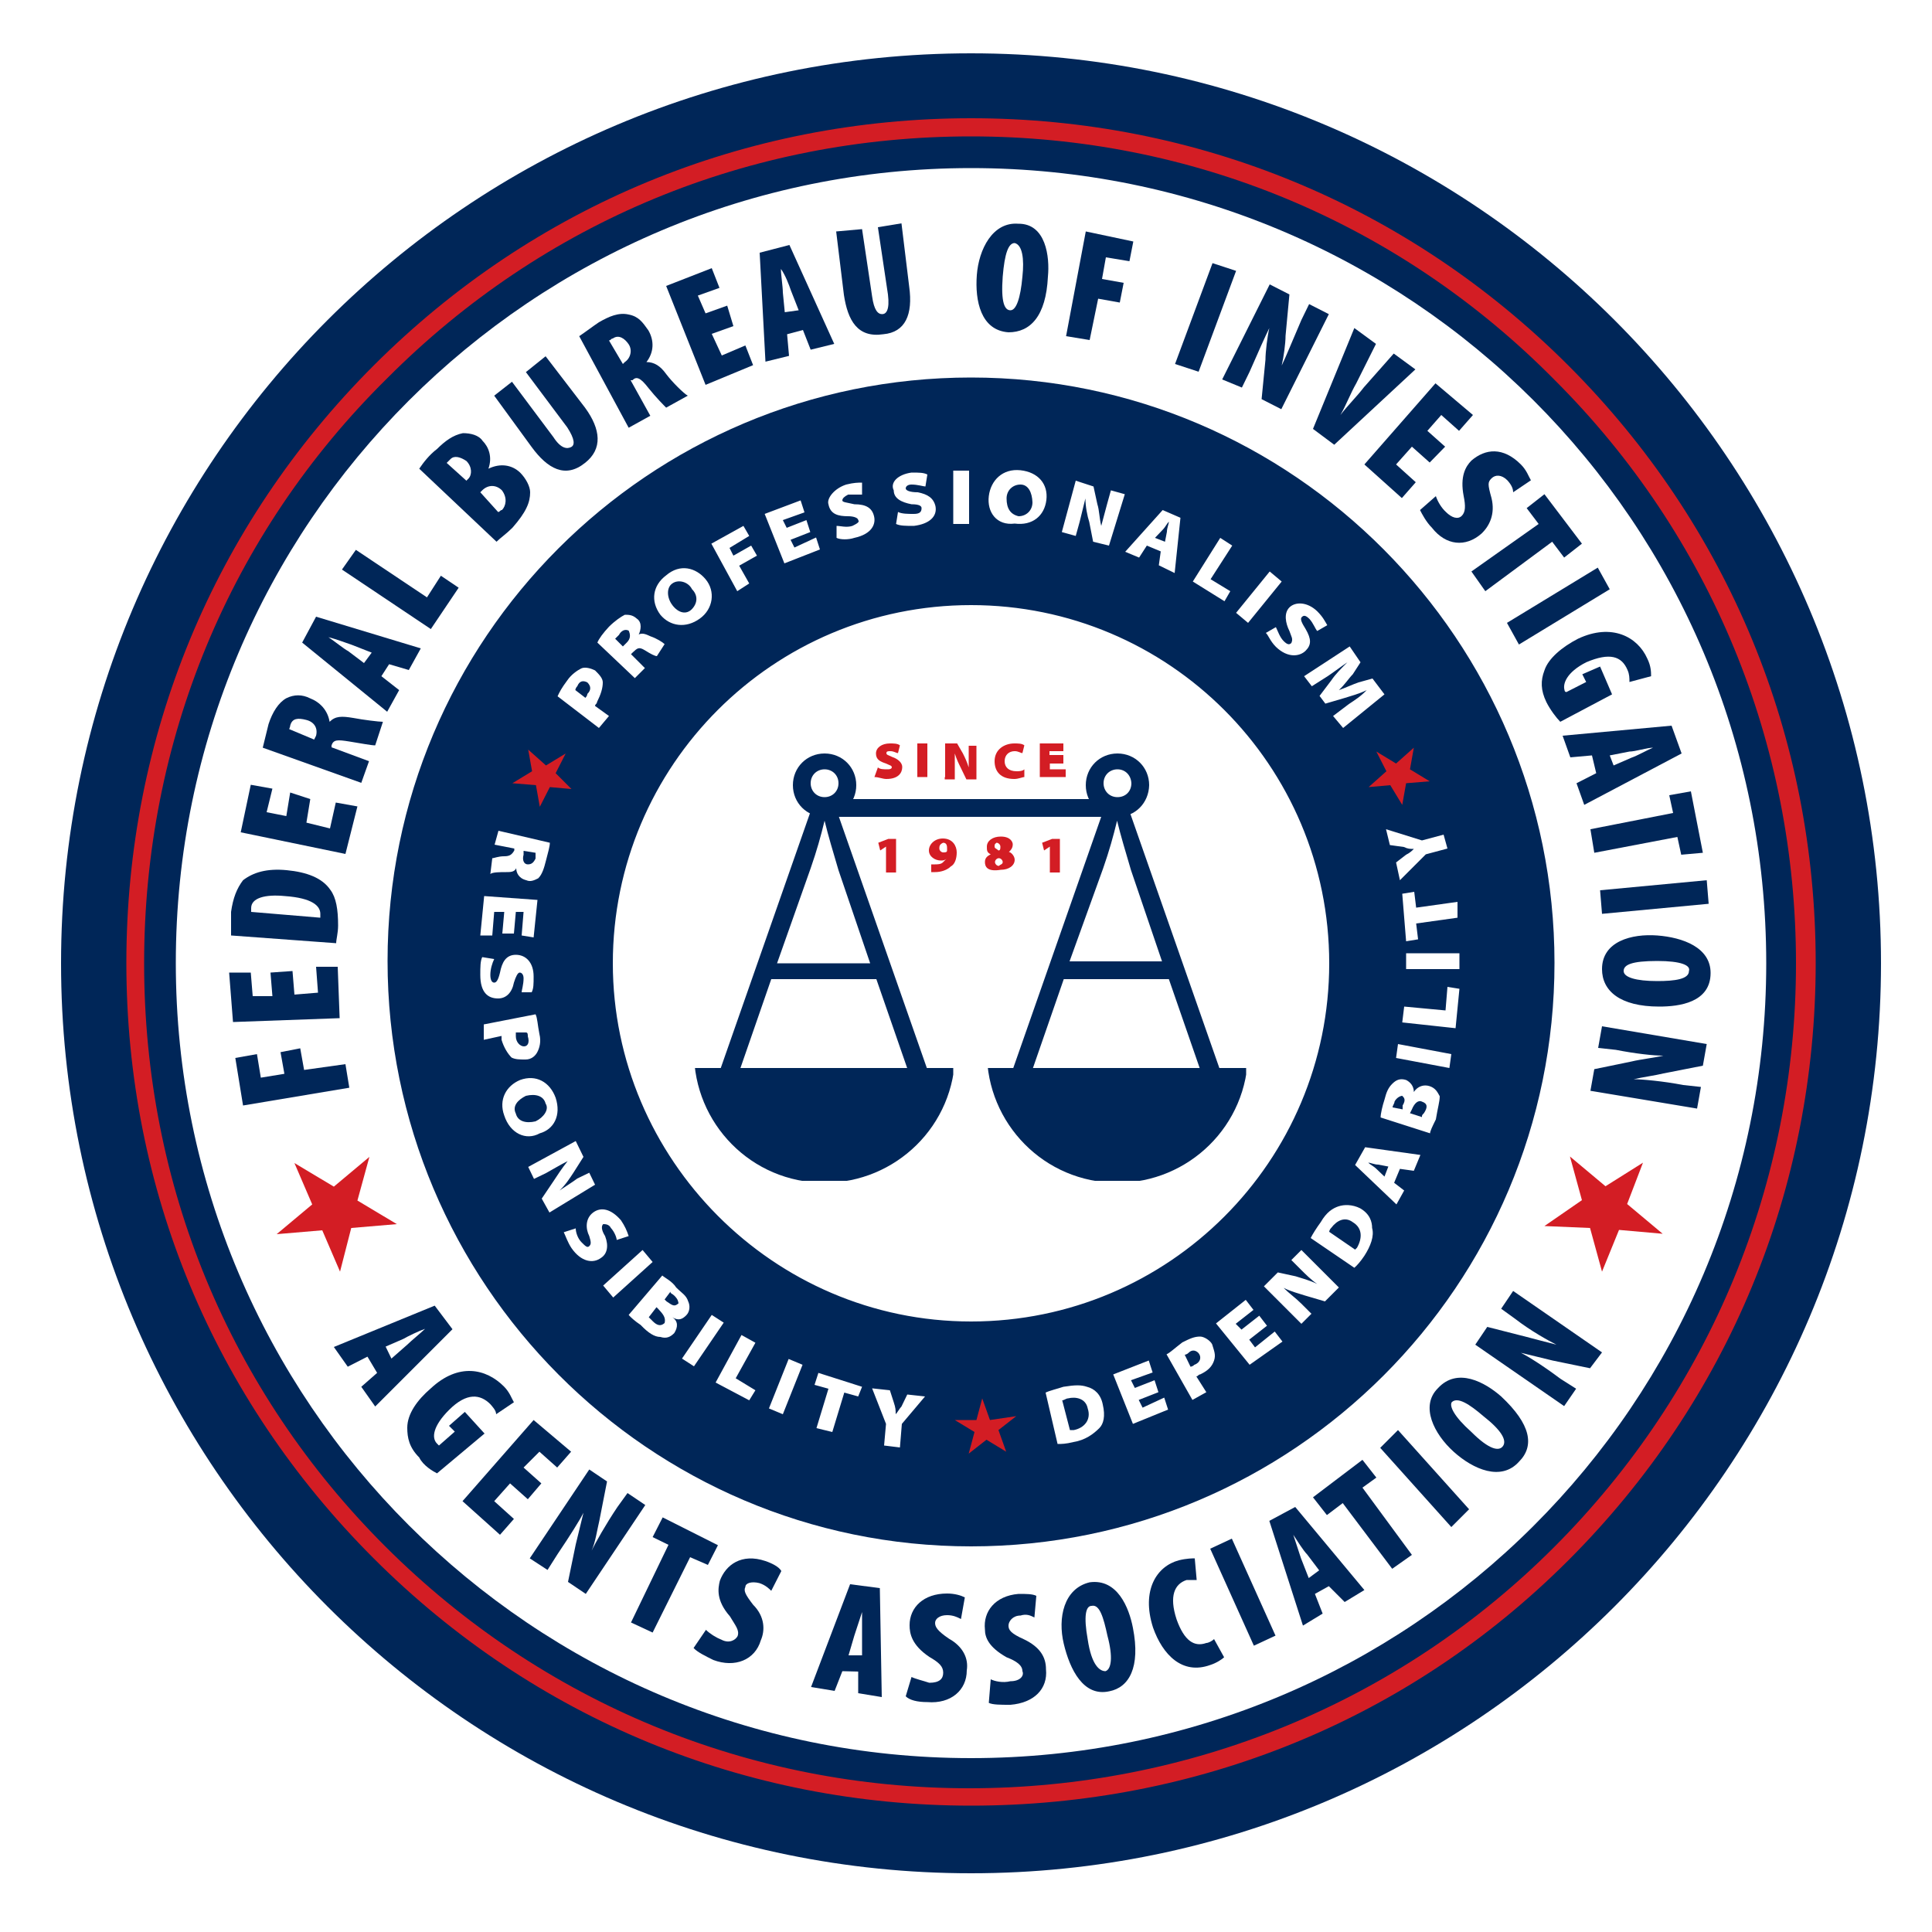 <?xml version="1.0" encoding="utf-8"?>
<!-- Generator: Adobe Illustrator 27.7.0, SVG Export Plug-In . SVG Version: 6.00 Build 0)  -->
<svg version="1.1" id="Layer_1" xmlns="http://www.w3.org/2000/svg" xmlns:xlink="http://www.w3.org/1999/xlink" x="0px" y="0px"
	 viewBox="0 0 500 500" style="enable-background:new 0 0 500 500;" xml:space="preserve">
<style type="text/css">
	.st0{clip-path:url(#SVGID_00000110465749782174396450000015105324524977531526_);fill:#002658;}
	.st1{clip-path:url(#SVGID_00000104675037214420373920000017161939044234551937_);fill:#D31D24;}
	.st2{fill:#D31D24;}
	.st3{fill:#002658;}
	.st4{fill:none;}
	.st5{clip-path:url(#SVGID_00000094585552698055484920000004107029129038447503_);fill:#002658;}
	.st6{clip-path:url(#SVGID_00000133502946635506809410000009349179122475553709_);fill:#002658;}
	.st7{clip-path:url(#SVGID_00000107590356769658781980000001137480815544963726_);fill:#002658;}
</style>
<g>
	<g>
		<g>
			<defs>
				<rect id="SVGID_1_" x="-18" y="-20" width="538" height="538"/>
			</defs>
			<clipPath id="SVGID_00000134933484450537164950000011377469381032578433_">
				<use xlink:href="#SVGID_1_"  style="overflow:visible;"/>
			</clipPath>
			<path style="clip-path:url(#SVGID_00000134933484450537164950000011377469381032578433_);fill:#002658;" d="M251.3,13.8
				c-130,0-235.5,105.5-235.5,235.5s105.5,235.5,235.5,235.5s235.5-105.5,235.5-235.5S381.3,13.8,251.3,13.8z M251.3,455
				c-113.6,0-205.8-92.1-205.8-205.8S137.6,43.5,251.3,43.5s205.8,91.6,205.8,205.8S364.9,455,251.3,455z"/>
		</g>
		<g>
			<defs>
				<rect id="SVGID_00000033336969147451293000000006094425103698772388_" x="-18" y="-20" width="538" height="538"/>
			</defs>
			<clipPath id="SVGID_00000091006734106531887360000002048552050259533467_">
				<use xlink:href="#SVGID_00000033336969147451293000000006094425103698772388_"  style="overflow:visible;"/>
			</clipPath>
			<path style="clip-path:url(#SVGID_00000091006734106531887360000002048552050259533467_);fill:#D31D24;" d="M251.3,467.3
				c-58.4,0-113.1-22.5-154.6-64s-64-95.7-64-154.1s22.5-113.1,64-154.6s96.2-64,154.6-64s113.1,22.5,154.6,64s64,96.2,64,154.6
				s-22.5,113.1-64,154.6S309.6,467.3,251.3,467.3z M251.3,35.3c-57.3,0-110.6,22-151,62.5c-41,40.4-63,94.2-63,151.5
				s22,110.6,62.5,151s94.2,62.5,151,62.5s111.1-22,151.5-62.5s62.5-94.2,62.5-151s-22-110.6-62.5-151
				C361.8,57.3,308.1,35.3,251.3,35.3z"/>
		</g>
	</g>
	<g>
		<path class="st2" d="M76.2,301l10.2,6.1l9.2-7.7l-3.1,11.3l10.2,6.1l-11.8,1L88,329.1l-4.6-10.7l-11.8,1l9.2-7.7L76.2,301z"/>
	</g>
	<g>
		<path class="st3" d="M62.9,286.1l-2-12.3l5.6-1l1,6.1l6.1-1l-1-5.6l5.1-1l1,5.6l10.7-1.5l1,6.1L62.9,286.1z"/>
	</g>
	<g>
		<path class="st3" d="M75.7,251.3l0.5,6.1l6.1-0.5l-0.5-6.7h5.6l0.5,13.3l-27.6,1l-1-12.8h5.6l0.5,6.1h5.1l-0.5-6.1L75.7,251.3z"/>
	</g>
	<g>
		<path class="st3" d="M59.8,242.1c0-1.5,0-3.6,0-6.1c0.5-3.6,1.5-6.1,3.1-8.2c2.6-2,6.1-3.1,11.3-2.6s9.2,2,11.3,5.1
			c1.5,2,2,5.1,2,9.2c0,2-0.5,3.6-0.5,4.6L59.8,242.1z M82.9,237.5c0,0,0-0.5,0-1c0-2-2-4.1-9.2-4.6c-5.1-0.5-8.7,0.5-8.7,3.1
			c0,0.5,0,0.5,0,1L82.9,237.5z"/>
	</g>
	<g>
		<path class="st3" d="M80.3,206.8l-1,6.1l6.1,1.5l1.5-6.7l5.6,1l-3.1,12.3l-27.1-5.6l2.6-12.3l5.6,1l-1.5,6.1l5.1,1l1-6.1
			L80.3,206.8z"/>
	</g>
	<g>
		<path class="st3" d="M68,193.5c0.5-2,1-4.1,1.5-6.1c1-3.1,2.6-5.6,4.6-6.7c2-1,4.1-1,6.1,0c2.6,1,4.6,3.1,5.1,6.1l0,0
			c1.5-1.5,3.1-1.5,6.1-1c2.6,0.5,6.7,1,7.7,1l-2,6.1c-1,0-3.6-0.5-6.7-1c-3.1-0.5-4.1-0.5-4.6,1v0.5l9.7,3.6l-2,5.6L68,193.5z
			 M81.3,191.4l0.5-1c0.5-2-0.5-3.6-2.6-4.1c-2-0.5-3.6-0.5-4.1,1.5c0,0.5-0.5,1,0,1L81.3,191.4z"/>
	</g>
	<g>
		<path class="st3" d="M98.7,175l4.6,3.6l-3.1,5.6l-22-17.9l3.6-6.7l27.1,8.2l-3.1,5.6l-5.1-1.5L98.7,175z M96.2,168.9l-5.1-2
			c-1.5-0.5-4.1-1.5-6.1-2l0,0c1.5,1,4.1,3.1,5.1,3.6l4.1,3.1L96.2,168.9z"/>
	</g>
	<g>
		<path class="st3" d="M88.5,147.4l3.6-5.1l18.4,12.3l3.6-5.6l4.6,3.1l-7.2,10.7L88.5,147.4z"/>
	</g>
	<g>
		<path class="st3" d="M108.5,121.3c1-1.5,2.6-3.6,4.6-5.1c2-2,4.1-3.6,6.7-4.1c2,0,4.1,0.5,5.1,2c1.5,1.5,2.6,4.1,1.5,7.2l0,0
			c3.1-1.5,6.1-1,8.2,1c1.5,1.5,2.6,3.6,2.6,5.1c0,2.6-1,5.1-4.6,9.2c-1.5,1.5-3.1,2.6-4.1,3.6L108.5,121.3z M120.7,124.4l0.5-0.5
			c1-1,1-3.1-0.5-4.6c-1.5-1-3.1-1.5-4.1-0.5c-0.5,0.5-0.5,0.5-1,1L120.7,124.4z M128.9,132.5c0.5,0,0.5-0.5,1-0.5
			c1-1,1.5-3.1,0-5.1c-1.5-1.5-3.6-1.5-5.1,0l-0.5,0.5L128.9,132.5z"/>
	</g>
	<g>
		<path class="st3" d="M132.5,98.8l10.7,14.3c2,3.1,3.6,3.1,4.6,2.6s1-2-1-5.1l-10.7-14.3l5.1-4.1l10.2,13.3
			c4.1,5.6,4.6,10.7,0,14.3c-5.1,4.1-9.7,1.5-13.8-4.1l-9.7-13.3L132.5,98.8z"/>
	</g>
	<g>
		<path class="st3" d="M149.9,87c1.5-1,3.6-2.6,5.1-3.6c2.6-1.5,5.1-2.6,7.7-2c2.6,0.5,3.6,2,5.1,4.1c1.5,2.6,1.5,5.6-0.5,8.2l0,0
			c2,0,3.6,1,5.1,3.1c1.5,2,4.6,5.1,5.6,5.6l-5.6,3.1c-0.5-0.5-2.6-2.6-4.6-5.1c-2-2.6-3.1-3.1-4.1-2h-0.5l5.1,9.2l-5.6,3.1
			L149.9,87z M161.2,94.2l0.5-0.5c1.5-1,2-3.1,1-4.6c-1-1.5-2.6-2.6-4.1-1.5c-0.5,0-0.5,0.5-1,0.5L161.2,94.2z"/>
	</g>
	<g>
		<path class="st3" d="M189.8,84.4l-5.6,2l2.6,5.6l6.1-2.6l2,5.1l-12.3,5.1l-10.2-25.6l11.8-4.6l2,5.1l-5.6,2l2,4.6l5.6-2
			L189.8,84.4z"/>
	</g>
	<g>
		<path class="st3" d="M203.7,86.5l0.5,5.6l-6.1,1.5l-1.5-28.2l7.7-2L215.9,89l-6.1,1.5l-2-5.1L203.7,86.5z M206.7,80.3l-2-5.1
			c-0.5-1.5-1.5-4.1-2.6-5.6l0,0c0,1.5,0.5,4.6,0.5,6.1l0.5,5.1L206.7,80.3z"/>
	</g>
	<g>
		<path class="st3" d="M223.1,59.3l2.6,17.4c0.5,3.6,1.5,4.6,2.6,4.6c1,0,2-1,1.5-5.1l-2.6-17.4l6.1-1l2,16.4c1,7.2-1,11.8-6.7,12.3
			c-6.7,1-9.2-3.6-10.2-10.2l-2-16.4L223.1,59.3z"/>
	</g>
	<g>
		<path class="st3" d="M271.2,71.6C270.7,81.9,266.6,86,261,86c-7.2-0.5-8.7-8.2-8.2-14.8c0.5-6.7,4.1-13.8,10.7-13.3
			C270.7,57.8,271.7,66.5,271.2,71.6z M259.5,71.6c-0.5,6.7,0.5,8.7,2,8.7c1.5,0,2.6-3.1,3.1-8.7c0.5-4.6,0-8.2-2-8.7
			C261,62.9,260,65.5,259.5,71.6z"/>
	</g>
	<g>
		<path class="st3" d="M281,59.9l12.3,2.6l-1,5.1l-6.1-1l-1,5.6l5.6,1l-1,5.1l-5.6-1L282,88l-6.1-1L281,59.9z"/>
	</g>
	<g>
		<path class="st3" d="M319.9,70.1l-9.7,26.1l-6.1-2l9.7-26.1L319.9,70.1z"/>
	</g>
	<g>
		<path class="st3" d="M316.3,98.2l12.3-24.6l5.1,2.6l-1,10.7c0,2-0.5,5.6-1,7.7l0,0c1-2,3.1-7.2,5.1-11.8l2-4.1l5.1,2.6l-12.3,24.6
			l-5.1-2.6l1-10.2c0-2,0.5-6.1,1-8.2l0,0c-1,2-3.1,6.7-5.1,11.3l-2,4.1L316.3,98.2z"/>
	</g>
	<g>
		<path class="st3" d="M339.8,111l10.7-26.1l5.6,4.1l-5.1,10.2c-1.5,2.6-2.6,5.6-4.1,8.2l0,0c2-2.6,4.1-4.6,6.1-7.2l7.7-8.7l5.6,4.1
			l-21,19.5L339.8,111z"/>
	</g>
	<g>
		<path class="st3" d="M370,119.7l-4.6-4.1l-4.1,4.6l5.1,4.6l-3.6,4.1l-9.7-8.7l18.4-21l9.7,8.2l-3.6,4.1l-4.6-4.1l-3.6,4.1l4.6,4.1
			L370,119.7z"/>
	</g>
	<g>
		<path class="st3" d="M371.6,128.4c0.5,1.5,1.5,3.1,2.6,4.1c1.5,1.5,3.1,2,4.1,1c1-1,1-2.6,0.5-5.1c-1-5.1,0.5-7.7,2-9.2
			c3.6-3.1,8.2-3.6,12.8,1c1.5,1.5,2,3.1,2.6,4.1l-4.6,3.1c0-1-0.5-2-1.5-3.1c-1.5-1.5-3.1-1.5-4.1-0.5c-1,1-1,1.5,0,5.1
			c1,4.1-0.5,7.2-2.6,9.2c-4.1,3.6-9.2,3.1-12.8-1.5c-1.5-1.5-2.6-3.6-3.1-4.6L371.6,128.4z"/>
	</g>
	<g>
		<path class="st3" d="M398.2,135.6l-3.1-4.1l4.6-3.6l9.7,12.8l-4.6,3.6l-3.1-4.1L384.4,153l-3.6-5.1L398.2,135.6z"/>
	</g>
	<g>
		<path class="st3" d="M416.6,152.5l-23.5,14.3l-3.1-5.6l23.5-14.3L416.6,152.5z"/>
	</g>
	<g>
		<path class="st3" d="M403.8,186.8c-1-1-2.6-3.1-3.6-5.1c-1.5-3.1-1.5-5.6-0.5-8.2c1-3.1,4.6-6.1,8.7-8.2
			c8.7-4.1,15.4-0.5,17.9,5.1c1,2,1,3.6,1,4.6l-5.6,1.5c0-1,0-2-0.5-3.1c-1.5-3.6-4.6-4.6-10.7-2c-5.1,2.6-6.1,5.6-5.6,7.2
			c0,0,0,0.5,0.5,0.5l5.1-2.6l-1-2l4.6-2l3.1,7.2L403.8,186.8z"/>
	</g>
	<g>
		<path class="st3" d="M412,195.5l-5.6,0.5l-2-5.6l28.2-2.6l2.6,7.2L410,208.3l-2-5.6l5.1-2.6L412,195.5z M417.6,198.1l4.6-2
			c1.5-0.5,4.1-2,5.6-2.6l0,0c-1.5,0-4.6,1-6.1,1l-5.1,1L417.6,198.1z"/>
	</g>
	<g>
		<path class="st3" d="M433,210.4l-1-4.6l5.6-1l3.1,15.9l-5.6,0.5l-1-4.6l-21.5,4.1l-1-6.1L433,210.4z"/>
	</g>
	<g>
		<path class="st3" d="M442.2,233.9l-27.6,2.6l-0.5-6.1l27.6-2.6L442.2,233.9z"/>
	</g>
	<g>
		<path class="st3" d="M429.4,260.5c-10.2,0-14.8-4.1-14.8-9.7c0-7.2,7.7-9.2,14.3-8.7s13.8,3.1,13.8,9.7
			C442.7,259.5,434.5,260.5,429.4,260.5z M428.9,248.7c-6.7,0-8.7,1-8.7,2.6s3.1,2.6,8.7,2.6c4.6,0,8.2-0.5,8.2-2.6
			C437.6,249.8,435,248.7,428.9,248.7z"/>
	</g>
	<g>
		<path class="st3" d="M414.6,265.6l27.1,4.6l-1,5.6l-10.2,2c-2,0.5-5.6,1-7.7,1.5l0,0c2,0,7.7,0.5,12.8,1.5l4.6,0.5l-1,5.6
			l-27.6-4.6l1-5.6l9.7-2c2-0.5,6.1-1,8.2-1.5l0,0c-2.6,0-7.2-0.5-12.3-1.5l-4.6-0.5L414.6,265.6z"/>
	</g>
	<g>
		<path class="st2" d="M414.6,329.1l-3.1-11.3l-11.8-0.5l9.7-6.7l-3.1-11.3l9.2,7.7l9.7-6.1l-4.1,10.7l9.2,7.7l-11.3-1L414.6,329.1z
			"/>
	</g>
	<g>
		<path class="st3" d="M95.1,351.1l-5.1,2.6l-3.6-5.1l26.1-10.7l4.6,6.1l-20,20l-3.6-5.1l4.1-3.6L95.1,351.1z M101.3,351.6l4.1-3.6
			c1-1,3.6-3.1,4.6-4.1l0,0c-1.5,0.5-4.6,2-5.6,2.6l-4.6,2L101.3,351.6z"/>
	</g>
	<g>
		<path class="st3" d="M113.1,381.3c-1-0.5-3.6-2-4.6-4.1c-2.6-2.6-3.1-5.1-3.1-7.7c0-3.6,2.6-7.2,6.1-10.2
			c7.2-6.7,14.3-5.1,18.9-0.5c1.5,1.5,2,3.1,2.6,4.1l-4.6,3.1c0-1-1-2-1.5-2.6c-2.6-2.6-6.1-3.1-10.7,1.5c-4.1,4.1-4.6,7.2-3.1,8.7
			l0.5,0.5l4.1-3.6l-1.5-1.5l4.1-3.6l5.1,5.6L113.1,381.3z"/>
	</g>
	<g>
		<path class="st3" d="M136.6,388l-4.6-4.1l-4.1,4.6l5.1,4.6l-3.6,4.1l-9.7-8.7l18.4-21l9.7,8.2l-3.6,4.1l-4.6-4.1l-4.1,4.1l4.6,4.1
			L136.6,388z"/>
	</g>
	<g>
		<path class="st3" d="M137.1,403.3l15.4-23l4.6,3.1l-2,10.2c-0.5,2-1,5.6-2,7.7l0,0c1-2,3.6-6.7,6.7-11.3l2.6-3.6l4.6,3.1l-15.4,23
			l-4.6-3.1l2-9.7c0.5-2,1.5-6.1,2-8.2l0,0c-1,2-3.6,6.1-6.7,10.7l-2.6,4.1L137.1,403.3z"/>
	</g>
	<g>
		<path class="st3" d="M173,399.8l-4.1-2l2.6-5.1l14.3,7.2l-2.6,5.1l-4.6-2l-9.7,19.5l-5.6-2.6L173,399.8z"/>
	</g>
	<g>
		<path class="st3" d="M182.7,421.8c1,1,2.6,2,4.1,2.6c2,1,3.6,0,4.1-1c0.5-1.5-0.5-2.6-2-5.1c-3.6-4.1-3.1-7.2-2.6-9.2
			c1.5-4.1,5.6-7.2,11.8-5.1c1.5,0.5,3.6,1.5,4.1,2.6l-2.6,5.1c-0.5-0.5-1.5-1.5-3.1-2c-2-0.5-3.6,0-3.6,1c-0.5,1,0,2,2,4.6
			c3.1,3.1,3.1,6.7,2,9.2c-1.5,5.1-6.7,7.2-12.3,5.1c-2-1-4.1-2-5.1-3.1L182.7,421.8z"/>
	</g>
	<g>
		<path class="st3" d="M218,432.5l-2,5.1l-6.1-1L220,410l7.7,1l0.5,28.2l-6.1-1v-5.6L218,432.5z M223.1,428.4v-5.1
			c0-1.5,0-4.6,0-6.1l0,0c-0.5,1.5-1.5,4.6-2,6.1l-1.5,5.1H223.1z"/>
	</g>
	<g>
		<path class="st3" d="M235.9,434c1,0.5,3.1,1,4.6,1.5c2.6,0,3.6-1,3.6-2.6s-1-2.6-3.6-4.1c-4.6-3.1-5.1-6.1-5.1-8.2
			c0-4.6,3.6-8.2,9.7-8.2c2,0,3.6,0.5,4.6,1l-1,5.6c-1-0.5-2-1-3.6-1c-2,0-3.1,1-3.1,2c0,1,0.5,2,3.6,4.1c3.6,2,5.1,5.1,4.6,8.2
			c0,5.1-4.1,8.7-10.2,8.2c-2.6,0-4.6-0.5-5.6-1.5L235.9,434z"/>
	</g>
	<g>
		<path class="st3" d="M256.4,434.6c1,0.5,3.1,1,5.1,0.5c2.6,0,3.6-1.5,3.1-2.6c0-1.5-1.5-2.6-4.1-3.6c-4.6-2.6-5.6-5.1-5.6-7.2
			c-0.5-4.6,2.6-8.7,8.7-9.2c2,0,3.6,0,4.6,0.5l-0.5,5.6c-1-0.5-2-1-3.6-0.5c-2,0-3.1,1.5-3.1,2.6s0.5,2,4.1,3.6
			c4.1,2,5.6,4.6,5.6,7.7c0.5,5.1-3.1,8.7-9.2,9.2c-2.6,0-4.6,0-5.6-0.5L256.4,434.6z"/>
	</g>
	<g>
		<path class="st3" d="M293.2,421.3c2,10.2-1,15.4-6.1,16.4c-6.7,1.5-10.2-5.6-11.8-12.3s0-14.3,6.7-15.9
			C289.2,408.5,292.2,416.1,293.2,421.3z M281.5,424.3c1,6.7,3.1,8.2,4.6,8.2c1.5-0.5,2-3.6,0.5-9.2c-1-4.6-2-8.2-4.1-7.7
			C281,415.6,280.4,418.2,281.5,424.3z"/>
	</g>
	<g>
		<path class="st3" d="M316.8,428.9c-0.5,0.5-2,1.5-3.6,2c-7.2,2.6-12.3-2.6-14.8-9.7c-3.1-9.7,1-15.9,6.7-17.4
			c2-0.5,3.6-0.5,4.1-0.5l0.5,5.6c-0.5,0-1.5,0-2.6,0c-3.1,1-4.6,4.1-2.6,10.2c2,5.6,4.6,7.2,7.7,6.1c0.5,0,1.5-0.5,2-1L316.8,428.9
			z"/>
	</g>
	<g>
		<path class="st3" d="M318.8,398.2l11.3,25.1l-5.6,2.6l-11.3-25.1L318.8,398.2z"/>
	</g>
	<g>
		<path class="st3" d="M340.3,412.5l2,5.1l-5.1,3.1l-8.7-27.1l6.7-3.6l17.9,21.5l-5.1,3.1l-4.1-4.1L340.3,412.5z M341.4,406.4
			l-3.1-4.1c-1-1-2.6-3.6-3.6-5.1l0,0c0.5,1.5,1.5,4.6,2,6.1l2,5.1L341.4,406.4z"/>
	</g>
	<g>
		<path class="st3" d="M347.5,389l-4.1,3.1l-3.6-4.6l12.8-9.7l3.6,4.6l-3.6,2.6l12.8,17.4l-5.1,3.6L347.5,389z"/>
	</g>
	<g>
		<path class="st3" d="M361.8,370.1l18.4,20.5l-4.6,4.6l-18.4-20.5L361.8,370.1z"/>
	</g>
	<g>
		<path class="st3" d="M388.5,361.4c7.7,7.2,8.7,12.8,4.6,16.9c-4.6,5.1-11.8,2-16.9-2.6c-5.1-4.6-8.7-11.8-4.1-16.4
			C377.2,353.7,384.4,357.8,388.5,361.4z M380.8,370.6c4.6,4.6,7.2,5.1,8.2,3.6c1-1.5-0.5-4.1-5.1-7.7c-3.6-3.1-6.7-5.1-8.2-3.6
			C375.1,363.9,376.2,366.5,380.8,370.6z"/>
	</g>
	<g>
		<path class="st3" d="M404.8,363.9l-23-15.9l3.1-4.6l10.2,2.6c2,0.5,5.6,1.5,7.7,2l0,0c-2-1-6.7-3.6-10.7-6.7l-3.6-2.6l3.1-4.6
			l23,15.9l-3.1,4.1l-9.7-2c-2-0.5-6.1-1.5-8.2-2l0,0c2,1,6.1,3.6,10.2,6.7l4.1,2.6L404.8,363.9z"/>
	</g>
	<rect x="-18" y="-20" class="st4" width="538" height="538"/>
	<g>
		<path class="st3" d="M298.9,139.2l2.6,1l0.5-2.6c0-1,0.5-2,0.5-2.6l0,0c-0.5,0.5-1,1.5-1.5,2L298.9,139.2z"/>
		<path class="st3" d="M174,151c-1.5,1-1.5,3.6,0,5.6c1.5,2,3.6,2.6,5.1,1s1.5-3.6,0-5.1C178.1,150.5,175.5,149.9,174,151z"/>
		<path class="st3" d="M264.1,125.4c-2,0-3.6,1.5-3.6,3.6c0,2.6,1,4.1,3.1,4.6c2,0,3.6-1.5,3.6-3.6
			C267.1,127.4,266.1,125.4,264.1,125.4z"/>
		<path class="st3" d="M160.2,164.3c-0.5,0.5-1,1-1,1l2,2l1-1c1-1,1-2,0.5-3.1C161.7,162.7,160.7,163.3,160.2,164.3z"/>
		<path class="st3" d="M152,176.6c-1-0.5-2-0.5-2.6,1c-0.5,0.5-0.5,1-0.5,1l2.6,2c0,0,0.5-0.5,0.5-1C153,178.6,153,177.6,152,176.6z
			"/>
	</g>
	<g>
		<path class="st3" d="M170.4,338.8l-0.5-0.5l-2,2.6c0,0,0.5,0.5,1,1c1,1,2,1.5,3.1,0.5C172.4,340.9,171.4,339.9,170.4,338.8z"/>
		<path class="st3" d="M174.5,335.3c-0.5-0.5-1-0.5-1-1l-1.5,2l0.5,0.5c1.5,1,2,1.5,3.1,0.5C175.5,336.8,175.5,336.3,174.5,335.3z"
			/>
		<path class="st3" d="M135.6,270.8c1,0,1.5-1,1-2.6c0-0.5,0-1-0.5-1h-2.6c0,0,0,0.5,0,1C133.5,269.7,134.6,270.8,135.6,270.8z"/>
		<path class="st3" d="M136.6,223.7c1,0,1.5-0.5,2-1.5c0-1,0-1,0-1.5l-3.1-0.5v1C135.1,222.6,135.6,223.7,136.6,223.7z"/>
		<path class="st3" d="M141.2,285.6c-0.5-2-2.6-2.6-5.1-2c-2,1-3.6,2.6-2.6,4.6c0.5,2,2.6,2.6,5.1,2
			C140.7,289.2,142.2,287.1,141.2,285.6z"/>
		<path class="st3" d="M362.9,283.6c-0.5,0-1.5,0.5-2,1.5c0,0.5-0.5,1-0.5,1.5l2.6,0.5v-1C363.9,284.6,363.4,284.1,362.9,283.6z"/>
		<path class="st3" d="M368,285.1c-1-0.5-2,0.5-2.6,2l-0.5,1l3.1,1c0-0.5,0-0.5,0.5-1C369.5,286.6,369.5,285.6,368,285.1z"/>
		<path class="st3" d="M350.1,316.3c-2-1.5-4.1-0.5-5.6,1.5c-0.5,0.5-0.5,1-0.5,1l6.7,4.6l0.5-0.5
			C352.6,320.4,352.6,317.8,350.1,316.3z"/>
		<path class="st3" d="M276.4,361.9c-0.5,0-1,0.5-1.5,0.5l2,7.7c0,0,0.5,0,1,0c2.6-0.5,4.6-2.6,3.6-5.6
			C281,361.9,278.4,361.4,276.4,361.9z"/>
		<path class="st3" d="M358.3,304.5l1-2.6l-2.6-0.5c-1,0-2-0.5-2.6-0.5l0,0c0.5,0.5,1.5,1,2,1.5L358.3,304.5z"/>
		<path class="st3" d="M307.6,350.1c-0.5,0.5-1,0.5-1,0.5l1.5,3.1c0,0,0.5,0,1-0.5c1.5-0.5,2-2,1-3.1
			C309.6,349.6,308.6,349.1,307.6,350.1z"/>
	</g>
	<g>
		<g>
			<defs>
				<rect id="SVGID_00000044882812857360003740000008118867965652221100_" x="-18" y="-20" width="538" height="538"/>
			</defs>
			<clipPath id="SVGID_00000124862445109106409710000005136861305982675614_">
				<use xlink:href="#SVGID_00000044882812857360003740000008118867965652221100_"  style="overflow:visible;"/>
			</clipPath>
			<path style="clip-path:url(#SVGID_00000124862445109106409710000005136861305982675614_);fill:#002658;" d="M251.3,97.7
				c-83.4,0-151,67.6-151,151s67.6,151.5,151,151.5s151-67.6,151-151S334.7,97.7,251.3,97.7z M377.7,250.8h-13.8v-4.1h13.8V250.8z
				 M377.2,237.5l-10.7,1.5l0.5,4.1l-3.1,0.5l-1-12.3l3.1-0.5l0.5,4.1l10.7-1.5L377.2,237.5z M368,217.5l5.6-1.5l1,3.6l-5.6,1.5
				l-6.7,6.7l-1-4.6l2.6-2c1-0.5,1.5-1,2-1.5l0,0c-1,0-1.5,0-2.6-0.5l-3.6-0.5l-1-4.1L368,217.5z M352.1,171.4l-2,3.1
				c-1,1-2,2.6-3.6,4.1l0,0c1.5-0.5,3.6-1.5,5.1-2l3.6-1l3.1,4.1l-10.7,8.7l-2.6-3.1l4.1-3.1c1.5-1,3.1-2,4.6-3.6l0,0
				c-2,1-4.1,1.5-5.6,2l-5.1,1.5l-1.5-2l3.1-4.1c1-1.5,2.6-3.1,4.1-4.6l0,0c-1.5,1-3.6,2.6-5.1,3.6l-4.1,2.6l-2-2.6l11.8-7.7
				L352.1,171.4z M333.7,163.3c-1-2-1.5-4.6,0-6.1c1.5-1.5,4.6-1.5,7.2,1c1.5,1.5,2,2.6,2.6,3.6l-2.6,1.5c-0.5-0.5-1-2-2-3.1
				c-1-1-1.5-1-2-0.5c-0.5,0.5,0,1.5,1,3.1c1.5,2.6,1.5,4.1,0,5.6s-4.6,2-7.7-1c-1.5-1.5-2-3.1-2.6-3.6l2.6-1.5c0.5,1,1,2.6,2,3.6
				c1,1,1.5,1,2,0.5C334.7,165.3,334.2,164.8,333.7,163.3z M328.6,147.9l3.1,2.6l-8.7,10.7l-3.1-2.6L328.6,147.9z M315.8,139.2
				l3.1,2l-5.6,8.7l5.1,3.1l-1.5,2.6l-8.2-5.1L315.8,139.2z M300.9,132l4.6,2l-1.5,14.3l-4.1-2l0.5-3.6l-3.6-1.5l-2,3.1l-3.6-1.5
				L300.9,132z M278.4,124.4l4.6,1.5l1,4.6c0.5,1.5,0.5,3.6,1,5.6l0,0c0.5-2,1-3.6,1.5-5.6l1-3.6l3.6,1l-4.1,13.3l-4.1-1l-1-5.1
				c-0.5-1.5-1-4.1-1-6.1l0,0c-0.5,2-1,4.1-1.5,6.1l-1,3.6l-3.6-1L278.4,124.4z M255.9,128.4c0.5-4.1,3.6-7.2,8.2-6.7
				c4.6,0.5,7.2,3.6,6.7,7.7c-0.5,4.1-3.6,6.7-8.2,6.1C257.9,136.1,255.4,132.5,255.9,128.4z M250.8,121.8v13.8h-4.1v-13.8H250.8z
				 M235.9,122.3c2,0,3.1,0,4.1,0.5l-0.5,3.1c-0.5,0-2-0.5-3.6-0.5c-1,0-1.5,0.5-1.5,1c0,0.5,1,1,3.1,1c2.6,0.5,4.1,1.5,4.6,3.6
				c0.5,2.6-1.5,4.6-5.6,5.1c-2,0-3.6,0-4.6-0.5l0.5-3.1c1,0.5,2.6,0.5,4.1,0.5s2-0.5,2-1.5c0-0.5-0.5-1-2.6-1
				c-2.6-0.5-4.6-1.5-4.6-3.6C230.3,124.9,232.3,122.8,235.9,122.3z M219,125.4c2-0.5,3.1-0.5,4.1-0.5v3.1c-0.5,0-2,0-3.6,0
				c-1,0.5-1.5,1-1.5,1.5c0,0.5,1,0.5,3.1,1c3.1,0,4.6,1,5.1,3.1c0.5,2-0.5,4.6-5.1,5.6c-1.5,0.5-3.6,0.5-4.6,0v-3.1
				c1,0,2.6,0.5,4.1,0c1-0.5,2-1,1.5-1.5c0-0.5-1-1-2.6-1c-2.6,0-4.6-0.5-5.1-3.1C213.9,129,215.9,126.4,219,125.4z M207.2,129.5
				l1,3.1l-5.6,2l1,2l5.1-2l1,3.1l-5.1,2l1,2l5.6-2.6l1,3.1l-9.2,3.6l-5.1-12.8L207.2,129.5z M192.4,136.1l1.5,2.6l-5.1,3.1l1,2
				l4.6-2.6l1.5,2.6l-4.6,2.6l2.6,4.6l-3.1,2l-6.7-12.3L192.4,136.1z M172.4,148.9c3.6-3.1,7.7-2,10.2,1c2.6,3.1,2,7.7-1.5,10.2
				c-3.6,2.6-7.7,2-10.2-1C168.3,155.6,168.9,151.5,172.4,148.9z M157.6,162.2c1.5-1.5,3.1-2.6,4.1-3.1c1,0,2,0,3.1,1
				c1.5,1,1,3.1,0.5,4.1l0,0c1-0.5,2,0,3.1,0.5c1.5,0.5,3.1,1.5,3.6,2l-2,3.1c-0.5,0-1.5-0.5-3.1-1.5s-2-0.5-3.1,0.5l-0.5,0.5
				l3.6,3.6l-2.6,2.6l-9.7-9.2C155,165.3,156.1,163.8,157.6,162.2z M146.8,176.1c1-1.5,2.6-2.6,3.6-3.1s2.6,0,3.6,0.5c1,1,2,2,2,3.1
				c0,1.5-0.5,3.1-1.5,5.1c0,0.5-0.5,0.5-0.5,1l3.6,2.6l-2.6,3.1l-10.7-8.2C144.8,179.1,145.3,178.1,146.8,176.1z M127.4,222.1
				c0.5,0,1.5-0.5,3.1-0.5c1.5,0,2-0.5,2.6-1.5v-0.5l-5.1-1l1-3.6l13.3,3.1c0,1-0.5,2.6-1,4.6c-0.5,2-1,3.6-2,4.6
				c-1,0.5-2,1-3.1,0.5c-2-0.5-2.6-2-2.6-3.1l0,0c-0.5,1-1.5,1-2.6,1c-1.5,0-3.6,0-4.1,0.5L127.4,222.1z M125.3,231.9l13.8,1l-1,9.7
				l-3.1-0.5l0.5-6.1h-2l-0.5,5.6H130l0.5-5.6h-2.6l-0.5,6.1l-3.1,0L125.3,231.9z M124.8,247.7l3.1,0.5c-0.5,1-1,2.6-1,4.1
				s0.5,2,1,2c0.5,0,1-0.5,1.5-2.6c0.5-2.6,1.5-4.6,4.1-4.6c2.6,0,4.6,2,4.6,5.6c0,2,0,3.1-0.5,4.1l-2.6,0c0-0.5,0.5-2,0.5-3.6
				c0-1-0.5-1.5-1-1.5c-0.5,0-1,1-1.5,2.6c-0.5,2.6-2,4.1-4.1,4.1c-2.6,0-4.6-1.5-4.6-6.1C124.3,250.3,124.3,248.7,124.8,247.7z
				 M125.3,265.1l13.3-2.6c0.5,1,0.5,2.6,1,5.1c0.5,2,0,3.6-0.5,4.6c-0.5,1-1.5,2-3.1,2c-1.5,0-2.6,0-3.6-0.5c-1-1-2-2.6-2.6-4.6
				c0-0.5,0-1,0-1l-4.6,1V265.1z M130.5,288.7c-1.5-4.1,0.5-7.7,4.1-9.2c4.1-1.5,7.7,0.5,9.2,4.6c1.5,4.6-0.5,8.2-4.1,9.2
				C136.1,295.3,132,293.3,130.5,288.7z M142.2,313.8l-2-3.6l3.1-4.6c1-1.5,2-3.1,3.6-5.1l0,0c-2,1-3.6,2-5.6,3.1l-3.1,1.5l-1.5-3.1
				l12.3-6.7l2,4.1l-2.6,4.1c-1,1.5-2,3.1-3.6,4.6l0,0c1.5-1,3.1-2,4.6-3.1l3.1-1.5l1.5,3.1L142.2,313.8z M147.9,323
				c-1-1.5-1.5-3.1-2-4.1l3.1-1c0,1,0.5,2.6,1.5,3.6c1,1,1.5,1.5,2,1c0.5-0.5,0.5-1,0-2.6c-1-2-1-4.6,1-6.1c2-1.5,4.6-1,7.2,2
				c1,1.5,1.5,2.6,2,4.1l-3.1,1c0-0.5-0.5-2-1.5-3.1c-0.5-1-1.5-1-2-1c-0.5,0.5-0.5,1.5,0.5,3.1c1,2.6,0.5,4.6-1,5.6
				C153.5,327.1,150.4,326.6,147.9,323z M156.1,332.7l10.2-9.2l2.6,3.1l-10.2,9.2L156.1,332.7z M174.5,345c-1,1-2,1.5-3.6,1
				c-1.5,0-3.1-1-5.1-3.1c-1.5-1-2.6-2-3.1-2.6l8.7-10.2c0.5,0.5,2.6,1.5,3.6,3.1c1.5,1.5,2.6,2,3.1,3.6c0.5,1,0.5,2.6-0.5,3.6
				c-1,1-2,1.5-3.6,0.5l0,0C175.5,341.9,175.5,343.4,174.5,345z M176.5,351.6l7.7-11.3l3.1,2l-7.7,11.3L176.5,351.6z M193.9,362.4
				l-8.7-4.6l6.7-12.3l3.6,2l-5.1,9.2l5.1,3.1L193.9,362.4z M202.6,366l-3.6-1.5l5.1-12.8l3.6,1.5L202.6,366z M222.1,361.4l-3.6-1
				l-3.1,10.2l-4.1-1l3.1-10.2l-3.6-1l1-3.1l11.3,3.6L222.1,361.4z M233.4,368.5l-0.5,6.1l-4.1-0.5l0.5-5.6l-3.6-9.2l4.6,0.5l1,3.1
				c0.5,1.5,0.5,2,0.5,3.1l0,0c0.5-0.5,1-1.5,1.5-2l1.5-3.1l4.6,0.5L233.4,368.5z M158.6,249.3c0-51.2,41.5-92.7,92.7-92.7
				s92.7,41.5,92.7,92.7s-41.5,92.7-92.7,92.7S158.6,299.9,158.6,249.3z M284.5,369.6c-1.5,1.5-3.6,3.1-6.7,3.6
				c-2,0.5-3.1,0.5-4.1,0.5l-3.1-13.3c1-0.5,3.1-1,4.6-1.5c3.1-0.5,4.6-0.5,6.1,0c2,0.5,3.6,2,4.1,4.6
				C286.1,366.5,285.6,368.5,284.5,369.6z M293.2,368.5l-5.1-12.8l9.2-3.6l1,3.1l-5.6,2l1,2l5.1-2l1,3.1l-5.1,2l1,2l5.6-2.6l1,3.1
				L293.2,368.5z M314.2,352.1c-0.5,1.5-1.5,2.6-3.6,3.6c-0.5,0-0.5,0.5-1,0.5l2.6,4.1l-3.6,2l-6.7-11.8c1-0.5,2-1.5,4.1-3.1
				c2-1,3.1-1.5,4.6-1.5c1,0,2.6,1,3.1,2C314.2,349.6,314.7,350.6,314.2,352.1z M323.4,353.2l-8.7-10.7l7.7-6.1l2,2.6l-4.6,3.6
				l1.5,1.5l4.6-3.6l2,2.6l-4.6,3.6l1.5,2l5.1-4.1l2,2.6L323.4,353.2z M342.9,336.8l-5.1-1.5c-1.5-0.5-3.6-1-5.6-2l0,0
				c1.5,1.5,3.1,2.6,4.6,4.1l2.6,2.6l-2.6,2.6l-9.7-9.7l3.6-3.6l4.6,1c1.5,0.5,3.6,1,5.6,2l0,0c-1.5-1-3.1-2.6-4.1-3.6l-2.6-2.6
				l2.6-2.6l9.7,9.7L342.9,336.8z M353.1,325c-1,1.5-2,2.6-2.6,3.1l-11.3-7.7c0.5-1,1.5-2.6,2.6-4.1c1.5-2.6,3.1-3.6,4.6-4.1
				c1.5-0.5,3.6-0.5,5.6,0.5c2.6,1.5,3.1,3.6,3.1,5.1C355.7,319.9,354.7,322.5,353.1,325z M365.9,303l-3.6-0.5l-1.5,3.6l2.6,2
				l-2,3.6l-10.7-10.2l2.6-4.6l14.3,2L365.9,303z M371.6,289.7c-1,2-1.5,3.1-1.5,3.6l-12.8-4.1c0-1,0.5-3.1,1-4.6c0.5-2,1-3.1,2-4.1
				c1-1,2-1.5,3.6-1c1,0.5,2,1.5,2,3.1l0,0c1-1.5,2.6-2,4.1-1.5s2,1.5,2.6,2.6C372.6,285.1,372.1,286.6,371.6,289.7z M375.1,276.4
				l-13.8-2.6l0.5-3.6l13.8,2.6L375.1,276.4z M376.7,266.1l-13.8-1.5l0.5-4.1l10.7,1l0.5-6.1l3.1,0.5L376.7,266.1z"/>
		</g>
	</g>
	<g>
		<g>
			<defs>
				<rect id="SVGID_00000113336617615317256050000011610646465580210622_" x="179.6" y="276.4" width="67.1" height="29.2"/>
			</defs>
			<clipPath id="SVGID_00000114074531798696865580000002416493063085969578_">
				<use xlink:href="#SVGID_00000113336617615317256050000011610646465580210622_"  style="overflow:visible;"/>
			</clipPath>
			<path style="clip-path:url(#SVGID_00000114074531798696865580000002416493063085969578_);fill:#002658;" d="M179.6,272.3
				c0,18.4,14.8,33.8,33.8,33.8c18.4,0,33.8-14.8,33.8-33.8l0,0H179.6z"/>
		</g>
	</g>
	<rect x="213.4" y="206.8" class="st3" width="75.8" height="4.6"/>
	<g>
		<g>
			<defs>
				<rect id="SVGID_00000151503835191388901560000007733135821314800574_" x="255.4" y="276.4" width="67.1" height="29.2"/>
			</defs>
			<clipPath id="SVGID_00000050651084995406626960000009588926375623891588_">
				<use xlink:href="#SVGID_00000151503835191388901560000007733135821314800574_"  style="overflow:visible;"/>
			</clipPath>
			<path style="clip-path:url(#SVGID_00000050651084995406626960000009588926375623891588_);fill:#002658;" d="M255.4,272.3
				c0,18.4,14.8,33.8,33.8,33.8c18.4,0,33.8-14.8,33.8-33.8l0,0H255.4z"/>
		</g>
	</g>
	<g>
		<path class="st2" d="M227.2,198.6c0.5,0.5,1.5,0.5,2.6,0.5c1,0,1-0.5,1-0.5c0-0.5-0.5-0.5-1.5-1c-1.5-0.5-2.6-1-2.6-2.6
			c0-1.5,1.5-2.6,3.6-2.6c1,0,2,0,2.6,0.5l-0.5,2c-0.5,0-1-0.5-2-0.5c-0.5,0-1,0-1,0.5s0.5,0.5,1.5,1c1.5,0.5,2.6,1.5,2.6,2.6
			c0,1.5-1,3.1-4.1,3.1c-1,0-2-0.5-3.1-0.5L227.2,198.6z"/>
		<path class="st2" d="M240,192.4v8.7h-2.6v-8.7H240z"/>
		<path class="st2" d="M244.6,201.1v-8.7h3.1l1.5,2.6c0.5,1,1,2,1.5,3.6l0,0c0-1.5,0-2.6,0-3.6v-2h2v8.7h-2.6l-1.5-3.1
			c-0.5-1-1-2-1.5-3.6l0,0c0,1.5,0,2.6,0,4.1v2.6h-2.6V201.1z"/>
		<path class="st2" d="M265.1,201.1c-0.5,0-1.5,0.5-2.6,0.5c-3.6,0-5.1-2-5.1-4.6c0-3.1,2.6-4.6,5.1-4.6c1,0,2,0,2.6,0.5l-0.5,2
			c-0.5,0-1-0.5-2-0.5c-1.5,0-2.6,1-2.6,2.6c0,1.5,1,2.6,3.1,2.6c0.5,0,1.5,0,2-0.5V201.1z"/>
		<path class="st2" d="M275.3,197.6h-3.6v1.5h4.1v2h-6.7v-8.7h6.1v2h-3.6v1h3.6V197.6z"/>
	</g>
	<g>
		<path class="st2" d="M229.3,219.1L229.3,219.1l-1.5,1l-0.5-2l2.6-1h2v8.7h-2.6V219.1z"/>
		<path class="st2" d="M241,223.7c0,0,0.5,0,1,0c0.5,0,1.5,0,2-0.5c0.5-0.5,1-1,1-1l0,0c-0.5,0.5-1,0.5-1.5,0.5
			c-1.5,0-3.1-1-3.1-2.6s1.5-3.1,3.6-3.1c2.6,0,3.6,2,3.6,3.6s-0.5,3.1-1.5,3.6c-1,1-2.6,1.5-4.1,1.5c-0.5,0-0.5,0-1,0
			C241,225.7,241,223.7,241,223.7z M243.1,219.6c0,0.5,0.5,1,1,1c0.5,0,1,0,1-0.5c0,0,0,0,0-0.5s0-1.5-1-1.5
			C243.1,218.5,243.1,219.1,243.1,219.6z"/>
		<path class="st2" d="M254.9,223.1c0-1,0.5-1.5,1.5-2l0,0c-1-0.5-1-1-1-2c0-1.5,1.5-2.6,3.6-2.6c2.6,0,3.1,1.5,3.1,2
			c0,1-0.5,1.5-1,2l0,0c0.5,0,1.5,1,1.5,2c0,1.5-1.5,2.6-3.6,2.6C255.4,225.7,254.9,224.2,254.9,223.1z M259.5,223.1
			c0-0.5-0.5-1-1-1c-0.5,0-1,0.5-1,1c0,0.5,0.5,1,1,1C258.9,223.7,259.5,223.7,259.5,223.1z M257.4,219.1c0,0.5,0.5,0.5,1,1
			c0.5,0,0.5-0.5,0.5-1c0-0.5-0.5-1-1-1C257.4,218.5,257.4,218.5,257.4,219.1z"/>
		<path class="st2" d="M271.7,219.1L271.7,219.1l-1.5,1l-0.5-2l2.6-1h2v8.7h-2.6V219.1z"/>
	</g>
	<g>
		<path class="st3" d="M199.6,253.4l-8.7,25.1h-5.1l25.1-71.7h4.6l25.1,71.7h-5.1l-8.7-25.1H199.6z M225.2,249.3l-8.2-24.1
			c-1.5-5.1-2.6-8.7-3.6-12.8l0,0c-1,4.1-2,7.7-3.6,12.3l-8.7,24.6H225.2z"/>
	</g>
	<g>
		<path class="st3" d="M275.3,253.4l-8.7,25.1h-5.1l25.1-71.7h4.6l25.1,71.7h-5.1l-8.7-25.1H275.3z M300.9,249.3l-8.2-24.1
			c-1.5-5.1-2.6-8.7-3.6-12.8l0,0c-1,4.1-2,7.7-3.6,12.3l-8.7,24.1h24.1V249.3z"/>
	</g>
	<g>
		<path class="st4" d="M213.4,208.8c3.6,0,6.1-2.6,6.1-6.1c0-3.6-2.6-6.1-6.1-6.1c-3.6,0-6.1,2.6-6.1,6.1
			C207.2,206.3,209.8,208.8,213.4,208.8"/>
		<path class="st3" d="M213.4,211.4c-4.6,0-8.2-3.6-8.2-8.2c0-4.6,3.6-8.2,8.2-8.2c4.6,0,8.2,3.6,8.2,8.2
			C221.6,207.8,218,211.4,213.4,211.4z M213.4,199.1c-2,0-3.6,1.5-3.6,3.6c0,2,1.5,3.6,3.6,3.6c2,0,3.6-1.5,3.6-3.6
			C217,200.6,215.4,199.1,213.4,199.1z"/>
		<path class="st4" d="M289.2,208.8c3.6,0,6.1-2.6,6.1-6.1c0-3.6-2.6-6.1-6.1-6.1c-3.6,0-6.1,2.6-6.1,6.1
			C283,206.3,285.6,208.8,289.2,208.8"/>
		<path class="st3" d="M289.2,211.4c-4.6,0-8.2-3.6-8.2-8.2c0-4.6,3.6-8.2,8.2-8.2s8.2,3.6,8.2,8.2
			C297.3,207.8,293.8,211.4,289.2,211.4z M289.2,199.1c-2,0-3.6,1.5-3.6,3.6c0,2,1.5,3.6,3.6,3.6s3.6-1.5,3.6-3.6
			C292.7,200.6,291.2,199.1,289.2,199.1z"/>
	</g>
	<g>
		<path class="st2" d="M139.7,208.8l-1-5.6l-6.1-0.5l5.1-3.1l-1-5.6l4.6,4.1l5.1-3.1l-2.6,5.1l4.1,4.1l-5.6-0.5L139.7,208.8z"/>
	</g>
	<g>
		<path class="st2" d="M263,366.5l-4.6,3.6l2,5.6l-5.1-3.1l-4.6,3.6l1.5-5.6l-5.1-3.1h5.6l1.5-5.6l2,5.6L263,366.5z"/>
	</g>
	<g>
		<path class="st2" d="M356.2,194.5l5.1,3.1l4.6-4.1l-1,5.6l5.1,3.1l-6.1,0.5l-1,5.6l-3.1-5.1l-5.6,0.5l4.6-4.1L356.2,194.5z"/>
	</g>
</g>
</svg>
